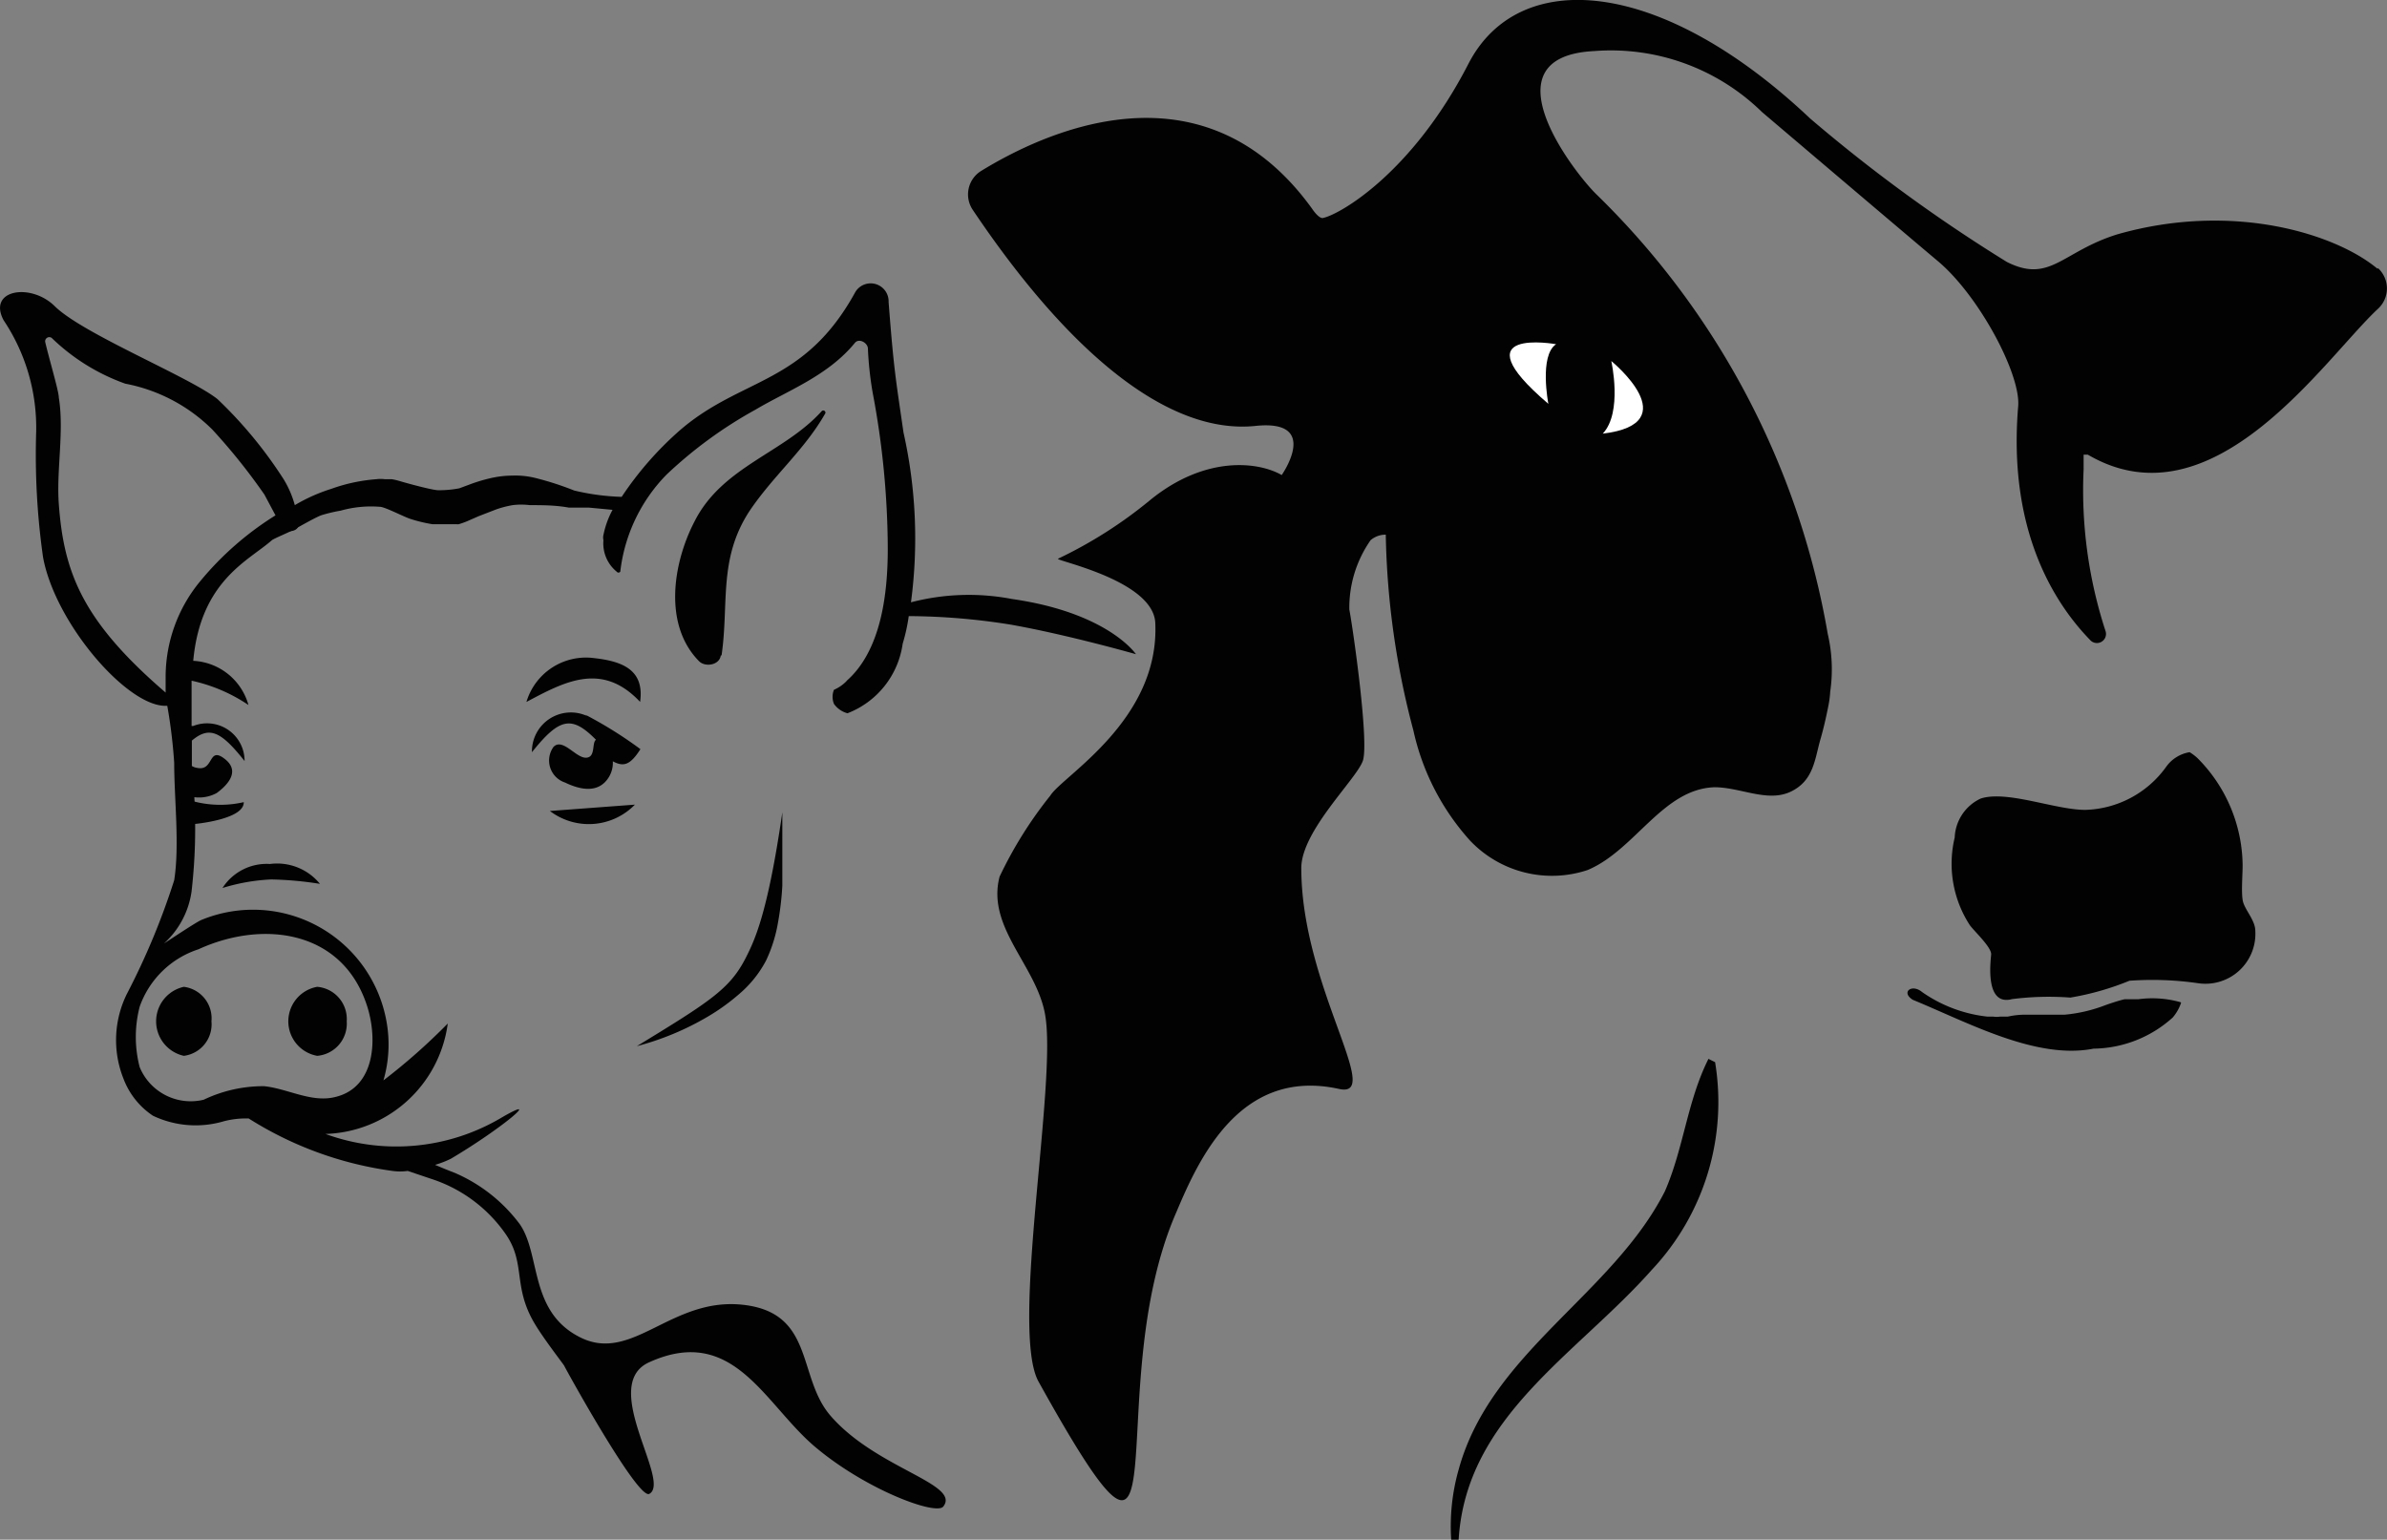 <svg xmlns="http://www.w3.org/2000/svg" viewBox="0 0 86.47 55.78"><rect x="0" y="0" width="86.47" height="55.78" fill="#808080" stroke="none"/><defs><style>.cls-1,.cls-2{fill:#020203;}.cls-2,.cls-3{fill-rule:evenodd;}.cls-3{fill:#fff;}</style></defs><g id="Capa_2" data-name="Capa 2"><g id="Capa_1-2" data-name="Capa 1"><path class="cls-1" d="M72.85,36.2A10.54,10.54,0,0,1,75,36.14a10,10,0,0,0,2.14-.61,11.6,11.6,0,0,1,2.49.09,1.81,1.81,0,0,0,2.07-1.89c0-.41-.41-.79-.46-1.13s0-.88,0-1.26a5.57,5.57,0,0,0-1.63-3.87,1.69,1.69,0,0,0-.29-.22,1.3,1.3,0,0,0-.85.53,3.73,3.73,0,0,1-2.93,1.56c-1.09,0-2.84-.72-3.79-.41a1.63,1.63,0,0,0-.94,1.41,4.08,4.08,0,0,0,.55,3.18c.17.23.79.8.77,1.06s-.23,1.86.74,1.62"/><path class="cls-2" d="M86.13,9.74c-1.5-1.26-5.23-2.45-9.43-1.25-2,.62-2.43,1.79-4,1h0a57.29,57.29,0,0,1-7.13-5.2C60.14-.84,55-1.21,53.19,2.32c-2.06,4-4.71,5.48-5.28,5.58-.16,0-.38-.34-.38-.34-4-5.54-9.82-2.7-12-1.36a1,1,0,0,0-.3,1.39c3.45,5.14,7.06,8.17,10.25,7.84,2.38-.25.95,1.78.95,1.78-.83-.48-2.76-.73-4.77.91a16.11,16.11,0,0,1-3.33,2.12c-.17.06,3.44.77,3.52,2.32.17,3.53-3.36,5.55-3.8,6.26a14.88,14.88,0,0,0-1.84,2.94c-.48,1.84,1.34,3.22,1.65,5,.44,2.47-1.27,11.42-.24,13.29,5.52,9.94,2.12.41,5-6.15.84-2,2.35-5.23,5.89-4.45,1.64.36-1.37-3.73-1.37-8,0-1.35,2-3.22,2.23-3.89s-.35-4.74-.49-5.48a4.27,4.27,0,0,1,.77-2.51.83.83,0,0,1,.55-.2,29.45,29.45,0,0,0,1,7.09,8.75,8.75,0,0,0,2.06,4,4.09,4.09,0,0,0,4.25,1.06c1.72-.72,2.72-2.94,4.6-3,.94,0,1.92.56,2.76.16s.87-1.19,1.08-1.91c.11-.38.2-.78.28-1.18a3.6,3.6,0,0,0,.07-.53,5.66,5.66,0,0,0-.09-2.1A29.11,29.11,0,0,0,57.84,7.05c-.78-.75-4.11-5-.09-5.2a7.82,7.82,0,0,1,6.08,2.21s5.06,4.3,6.37,5.4c1.48,1.24,3,4.08,2.91,5.25-.38,4.48,1.29,7.12,2.6,8.47a.33.33,0,0,0,.56-.33A16.42,16.42,0,0,1,75.48,17c0-.18,0-.36,0-.53h.15c4.54,2.66,8.56-3.46,10.51-5.28a1,1,0,0,0,0-1.48"/><path class="cls-1" d="M79,36.31a3.77,3.77,0,0,0-1.54-.11c-.3,0-.44,0-.5,0-.24.06-.45.13-.68.21a5.44,5.44,0,0,1-1.49.35h-.31l-.56,0h-.51a2.9,2.9,0,0,0-.68.07l-.28,0a.88.88,0,0,1-.24,0l-.21,0a5.08,5.08,0,0,1-2.37-.89c-.37-.31-.78,0-.34.28,2,.82,4.47,2.18,6.55,1.77a4.35,4.35,0,0,0,2.87-1.13,1.62,1.62,0,0,0,.3-.53h0"/><path class="cls-1" d="M62.13,38.48A8.87,8.87,0,0,1,59.84,46c-2.72,3.07-6.73,5.32-7,9.78h-.27a7.51,7.51,0,0,1,.27-2.54C54,49,58.4,46.91,60.31,43.16c.68-1.55.81-3.27,1.58-4.8l.24.12"/><path class="cls-2" d="M26.14,23.74c.27-1.88-.12-3.48,1-5.21.87-1.3,2-2.22,2.76-3.56a.08.08,0,0,0-.13-.08c-1.36,1.52-3.6,2-4.61,4-.78,1.5-1.14,3.74.16,5.06.22.23.74.15.79-.2"/><path class="cls-2" d="M23.19,25.41c.16-1.17-.69-1.46-1.68-1.57a2.25,2.25,0,0,0-2.44,1.59c1.39-.74,2.74-1.47,4.12,0"/><path class="cls-2" d="M28.34,29.38c0,.9,0,1.79,0,2.7a10.5,10.5,0,0,1-.16,1.36,5.24,5.24,0,0,1-.43,1.36A4.09,4.09,0,0,1,26.79,36a7.61,7.61,0,0,1-1.15.83,10.13,10.13,0,0,1-2.57,1.07c2.64-1.61,3.36-2.07,3.93-3.17.32-.63.8-1.57,1.34-5.3"/><path class="cls-2" d="M12.56,37a1.17,1.17,0,0,1-1.07,1.25,1.27,1.27,0,0,1,0-2.5A1.17,1.17,0,0,1,12.56,37"/><path class="cls-2" d="M7.66,37a1.15,1.15,0,0,1-1,1.25,1.28,1.28,0,0,1,0-2.5,1.15,1.15,0,0,1,1,1.25"/><path class="cls-2" d="M8.83,29.06A3.81,3.81,0,0,1,6.9,29l.16.85s1.77-.16,1.77-.78"/><path class="cls-2" d="M8.06,32.17a1.9,1.9,0,0,1,1.72-.87,2,2,0,0,1,1.81.72,12.75,12.75,0,0,0-1.76-.16,7,7,0,0,0-1.77.31"/><path class="cls-2" d="M23,29.15l-3.08.23A2.33,2.33,0,0,0,23,29.15"/><path class="cls-2" d="M21.27,25.94a1.41,1.41,0,0,0-2,1.31c1-1.25,1.44-1.34,2.32-.45-.16.11,0,.65-.37.65s-.84-.73-1.17-.39a.84.84,0,0,0,.42,1.29c.91.44,1.29.13,1.43,0a1,1,0,0,0,.3-.77c.39.21.63.14,1-.44a15,15,0,0,0-2-1.25"/><path class="cls-2" d="M10.29,19.25h.05c.2,0,.42,0,.49-.23a.28.28,0,0,0-.14-.35.29.29,0,0,0-.35,0c-.09.08-.17.49-.05.57"/><path class="cls-3" d="M56.09,14.63c-3.3-2.81.28-2.16.28-2.16-.62.41-.28,2.16-.28,2.16"/><path class="cls-3" d="M58.37,13.08s2.78,2.26-.31,2.63c.73-.77.31-2.63.31-2.63"/><path class="cls-2" d="M30.69,24.65a1.45,1.45,0,0,1-.48.34.68.68,0,0,0,0,.51.88.88,0,0,0,.49.34,3.17,3.17,0,0,0,2-2.52,6.54,6.54,0,0,0,.22-1,23.89,23.89,0,0,1,3.7.31c2.08.37,4.53,1.07,4.53,1.07s-1-1.5-4.49-2a8.31,8.31,0,0,0-3.66.12,17.53,17.53,0,0,0-.27-6.15c-.29-2-.35-2.27-.54-4.73a.65.65,0,0,0-1.2-.37c-1.85,3.38-4.1,3.08-6.34,5A12.11,12.11,0,0,0,22.52,18a8.43,8.43,0,0,1-1.72-.23,10.86,10.86,0,0,0-1.43-.46,3,3,0,0,0-.82-.08,3.59,3.59,0,0,0-.81.1,5.94,5.94,0,0,0-.75.23l-.35.13a3.91,3.91,0,0,1-.76.07c-.2,0-1.05-.23-1.29-.3s-.24-.07-.4-.1l-.26,0a1.17,1.17,0,0,0-.29,0,6.18,6.18,0,0,0-1.64.35,6.27,6.27,0,0,0-1.32.59,3.65,3.65,0,0,0-.4-.93,15.65,15.65,0,0,0-2.4-2.91c-1-.8-4.88-2.36-5.9-3.37-.86-.85-2.44-.6-1.85.51a7,7,0,0,1,1.18,4.06,26.31,26.31,0,0,0,.25,4.53C2,22.58,4.6,25.59,6,25.57h.06a19,19,0,0,1,.25,2.06c0,1.31.2,3,0,4.26A26,26,0,0,1,4.6,36a3.77,3.77,0,0,0-.13,3.07,2.8,2.8,0,0,0,1.07,1.35,3.6,3.6,0,0,0,2.57.2,3.15,3.15,0,0,1,.9-.1,13,13,0,0,0,5.21,1.9,2,2,0,0,0,.55,0l.86.29a5.25,5.25,0,0,1,2.69,2c.74,1.07.24,1.9,1.06,3.26.32.54,1.06,1.49,1.06,1.51s2.66,4.86,3.08,4.64c.82-.44-1.83-3.95,0-4.77,3.05-1.38,4.17,1.51,6,3.06s4.38,2.5,4.65,2.17c.65-.83-2.45-1.38-4.1-3.31-1.19-1.4-.56-3.71-3.15-4s-4,2.11-5.88,1.19-1.44-3-2.21-4.11a5.79,5.79,0,0,0-2.31-1.84l-.4-.16-.36-.15a3.59,3.59,0,0,0,.57-.22c1.81-1.07,3.38-2.38,1.87-1.51a7.47,7.47,0,0,1-6.41.61,4.61,4.61,0,0,0,4.43-4,22,22,0,0,1-2.33,2.06A4.65,4.65,0,0,0,14,37a4.91,4.91,0,0,0-6.71-3.67c-.19.08-1.16.73-1.35.85a3.13,3.13,0,0,0,1-1.89,20.2,20.2,0,0,0,.1-3.41,1.34,1.34,0,0,0,.81-.15c.27-.2.92-.74.3-1.23s-.39.44-1,.32a.52.52,0,0,1-.2-.07c0-.31,0-.62,0-.92.64-.54,1.06-.33,1.91.74A1.36,1.36,0,0,0,7,26.3l-.06,0c0-.64,0-1.21,0-1.64A5.93,5.93,0,0,1,9,25.54a2.19,2.19,0,0,0-2-1.6c.27-2.91,2-3.62,2.85-4.37.07-.06.61-.28.81-.39s.81-.46,1-.52a5.58,5.58,0,0,1,.68-.16,4.05,4.05,0,0,1,1.42-.14c.18,0,.86.36,1.11.44a5.35,5.35,0,0,0,.79.19l.41,0h.41l.06,0a.19.19,0,0,0,.08,0,2.86,2.86,0,0,0,.4-.15l.32-.14.62-.24a3.67,3.67,0,0,1,.61-.16,2.49,2.49,0,0,1,.62,0c.46,0,.93,0,1.42.09.24,0,.48,0,.73,0l.85.08a3.25,3.25,0,0,0-.33.91.39.39,0,0,0,0,.19,1.32,1.32,0,0,0,.48,1.14.08.08,0,0,0,.13,0,6,6,0,0,1,1.67-3.51,15.67,15.67,0,0,1,3.23-2.36c1.16-.69,2.62-1.22,3.6-2.42.15-.18.46,0,.47.2a12.45,12.45,0,0,0,.17,1.59,30.78,30.78,0,0,1,.55,5.67c0,1.57-.22,3.7-1.52,4.81M7.19,34.39c2.31-1.06,5.18-.71,6.09,2,.41,1.21.33,3-1.13,3.35-.86.22-1.72-.3-2.58-.39a5,5,0,0,0-2.19.49,2,2,0,0,1-2.32-1.18,4.35,4.35,0,0,1,0-2.19A3.36,3.36,0,0,1,7.19,34.39Zm.06-13.33A5.44,5.44,0,0,0,6,24.5c0,.07,0,.53,0,.59-3-2.58-3.69-4.33-3.87-6.84-.09-1.22.2-2.63,0-3.85,0-.23-.34-1.36-.49-2a.15.15,0,0,1,.23-.16A7.39,7.39,0,0,0,4.54,13.9a6.08,6.08,0,0,1,3.15,1.66,21.7,21.7,0,0,1,1.89,2.36l.4.75A11.21,11.21,0,0,0,7.25,21.06Z"/></g></g></svg>